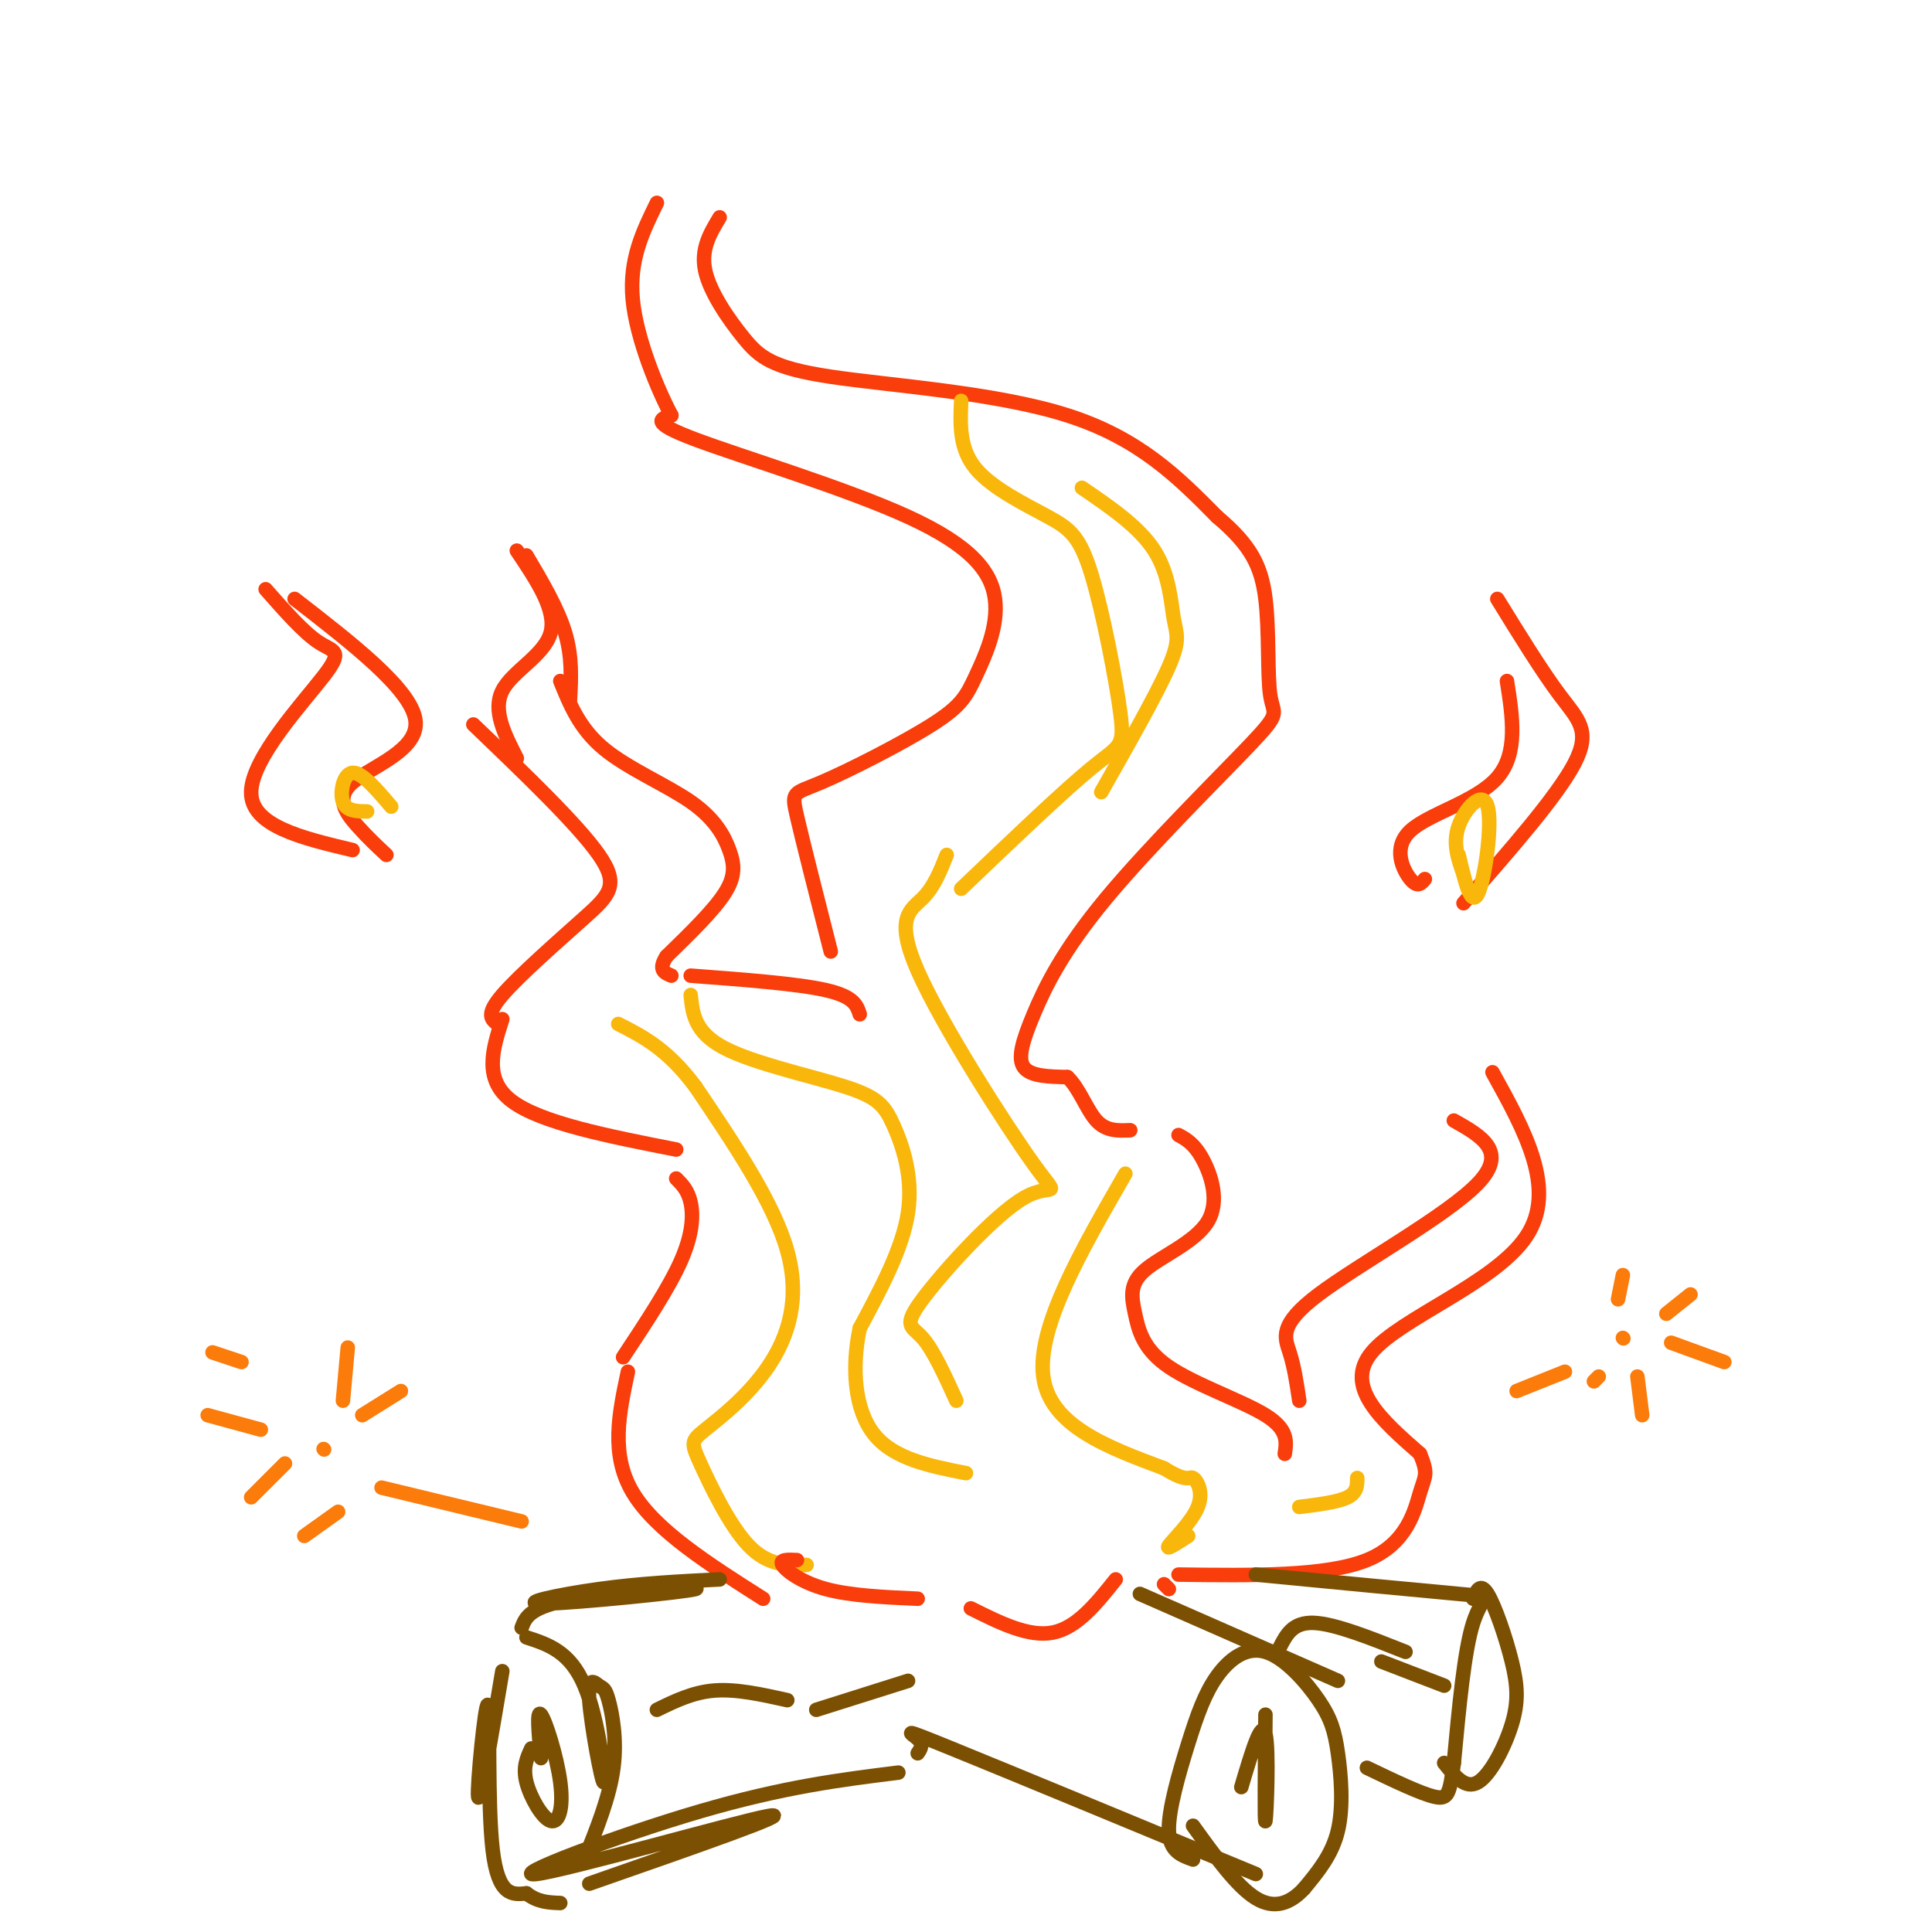 <svg viewBox='0 0 400 400' version='1.1' xmlns='http://www.w3.org/2000/svg' xmlns:xlink='http://www.w3.org/1999/xlink'><g fill='none' stroke='rgb(249,61,11)' stroke-width='3' stroke-linecap='round' stroke-linejoin='round'><path d='M158,331c-11.167,-7.083 -22.333,-14.167 -27,-22c-4.667,-7.833 -2.833,-16.417 -1,-25'/><path d='M129,281c4.778,-7.222 9.556,-14.444 12,-20c2.444,-5.556 2.556,-9.444 2,-12c-0.556,-2.556 -1.778,-3.778 -3,-5'/><path d='M140,238c-14.000,-2.750 -28.000,-5.500 -34,-10c-6.000,-4.500 -4.000,-10.750 -2,-17'/><path d='M103,212c-1.256,-0.952 -2.512,-1.905 1,-6c3.512,-4.095 11.792,-11.333 17,-16c5.208,-4.667 7.345,-6.762 3,-13c-4.345,-6.238 -15.173,-16.619 -26,-27'/><path d='M116,141c1.997,4.923 3.994,9.847 9,14c5.006,4.153 13.022,7.536 18,11c4.978,3.464 6.917,7.010 8,10c1.083,2.990 1.309,5.426 -1,9c-2.309,3.574 -7.155,8.287 -12,13'/><path d='M138,198c-1.833,2.833 -0.417,3.417 1,4'/><path d='M143,202c11.083,0.833 22.167,1.667 28,3c5.833,1.333 6.417,3.167 7,5'/><path d='M172,197c-2.887,-11.352 -5.775,-22.703 -7,-28c-1.225,-5.297 -0.788,-4.539 5,-7c5.788,-2.461 16.927,-8.140 23,-12c6.073,-3.860 7.080,-5.902 9,-10c1.920,-4.098 4.752,-10.253 4,-16c-0.752,-5.747 -5.087,-11.086 -18,-17c-12.913,-5.914 -34.404,-12.404 -44,-16c-9.596,-3.596 -7.298,-4.298 -5,-5'/><path d='M139,86c-2.778,-5.222 -7.222,-15.778 -8,-24c-0.778,-8.222 2.111,-14.111 5,-20'/><path d='M149,45c-1.970,3.276 -3.939,6.552 -3,11c0.939,4.448 4.788,10.069 8,14c3.212,3.931 5.788,6.174 18,8c12.212,1.826 34.061,3.236 49,8c14.939,4.764 22.970,12.882 31,21'/><path d='M252,107c7.049,5.933 9.173,10.267 10,17c0.827,6.733 0.359,15.867 1,20c0.641,4.133 2.393,3.265 -4,10c-6.393,6.735 -20.930,21.073 -30,32c-9.070,10.927 -12.673,18.442 -15,24c-2.327,5.558 -3.379,9.159 -2,11c1.379,1.841 5.190,1.920 9,2'/><path d='M221,223c2.422,2.222 3.978,6.778 6,9c2.022,2.222 4.511,2.111 7,2'/><path d='M244,235c1.626,0.890 3.252,1.781 5,5c1.748,3.219 3.618,8.767 1,13c-2.618,4.233 -9.724,7.151 -13,10c-3.276,2.849 -2.724,5.630 -2,9c0.724,3.370 1.618,7.330 7,11c5.382,3.670 15.252,7.048 20,10c4.748,2.952 4.374,5.476 4,8'/><path d='M269,290c-0.512,-3.476 -1.024,-6.952 -2,-10c-0.976,-3.048 -2.417,-5.667 6,-12c8.417,-6.333 26.690,-16.381 33,-23c6.310,-6.619 0.655,-9.810 -5,-13'/><path d='M309,222c6.733,12.156 13.467,24.311 7,34c-6.467,9.689 -26.133,16.911 -32,24c-5.867,7.089 2.067,14.044 10,21'/><path d='M294,301c1.738,4.262 1.083,4.417 0,8c-1.083,3.583 -2.595,10.595 -11,14c-8.405,3.405 -23.702,3.202 -39,3'/><path d='M107,157c-2.533,-4.956 -5.067,-9.911 -3,-14c2.067,-4.089 8.733,-7.311 10,-12c1.267,-4.689 -2.867,-10.844 -7,-17'/><path d='M109,115c3.250,5.500 6.500,11.000 8,16c1.500,5.000 1.250,9.500 1,14'/><path d='M73,176c-10.536,-2.500 -21.071,-5.000 -21,-12c0.071,-7.000 10.750,-18.500 15,-24c4.250,-5.500 2.071,-5.000 -1,-7c-3.071,-2.000 -7.036,-6.500 -11,-11'/><path d='M61,124c12.030,9.327 24.060,18.655 25,25c0.940,6.345 -9.208,9.708 -13,13c-3.792,3.292 -1.226,6.512 1,9c2.226,2.488 4.113,4.244 6,6'/><path d='M295,182c-0.744,0.923 -1.488,1.845 -3,0c-1.512,-1.845 -3.792,-6.458 0,-10c3.792,-3.542 13.655,-6.012 18,-11c4.345,-4.988 3.173,-12.494 2,-20'/><path d='M310,124c4.644,7.533 9.289,15.067 13,20c3.711,4.933 6.489,7.267 3,14c-3.489,6.733 -13.244,17.867 -23,29'/></g>
<g fill='none' stroke='rgb(249,183,11)' stroke-width='3' stroke-linecap='round' stroke-linejoin='round'><path d='M167,324c-3.998,0.091 -7.996,0.182 -12,-4c-4.004,-4.182 -8.015,-12.637 -10,-17c-1.985,-4.363 -1.944,-4.633 1,-7c2.944,-2.367 8.793,-6.829 13,-13c4.207,-6.171 6.774,-14.049 4,-24c-2.774,-9.951 -10.887,-21.976 -19,-34'/><path d='M144,225c-5.833,-7.833 -10.917,-10.417 -16,-13'/><path d='M143,206c0.391,3.880 0.781,7.761 7,11c6.219,3.239 18.265,5.837 25,8c6.735,2.163 8.159,3.890 10,8c1.841,4.110 4.097,10.603 3,18c-1.097,7.397 -5.549,15.699 -10,24'/><path d='M178,275c-1.733,8.267 -1.067,16.933 3,22c4.067,5.067 11.533,6.533 19,8'/><path d='M198,290c-2.390,-5.248 -4.780,-10.497 -7,-13c-2.220,-2.503 -4.271,-2.262 0,-8c4.271,-5.738 14.866,-17.455 21,-21c6.134,-3.545 7.809,1.081 2,-7c-5.809,-8.081 -19.102,-28.868 -24,-40c-4.898,-11.132 -1.399,-12.609 1,-15c2.399,-2.391 3.700,-5.695 5,-9'/><path d='M199,184c10.592,-10.118 21.185,-20.237 27,-25c5.815,-4.763 6.854,-4.171 6,-11c-0.854,-6.829 -3.600,-21.078 -6,-29c-2.400,-7.922 -4.454,-9.518 -9,-12c-4.546,-2.482 -11.585,-5.852 -15,-10c-3.415,-4.148 -3.208,-9.074 -3,-14'/><path d='M224,101c5.940,4.054 11.881,8.107 15,13c3.119,4.893 3.417,10.625 4,14c0.583,3.375 1.452,4.393 -1,10c-2.452,5.607 -8.226,15.804 -14,26'/><path d='M233,243c-9.167,15.917 -18.333,31.833 -17,42c1.333,10.167 13.167,14.583 25,19'/><path d='M241,304c5.057,3.163 5.201,1.569 6,2c0.799,0.431 2.254,2.885 1,6c-1.254,3.115 -5.215,6.890 -6,8c-0.785,1.110 1.608,-0.445 4,-2'/><path d='M269,312c4.000,-0.500 8.000,-1.000 10,-2c2.000,-1.000 2.000,-2.500 2,-4'/><path d='M303,181c-1.137,-3.190 -2.274,-6.381 -1,-10c1.274,-3.619 4.958,-7.667 6,-4c1.042,3.667 -0.560,15.048 -2,18c-1.440,2.952 -2.720,-2.524 -4,-8'/><path d='M76,168c-2.156,-0.022 -4.311,-0.044 -5,-2c-0.689,-1.956 0.089,-5.844 2,-6c1.911,-0.156 4.956,3.422 8,7'/></g>
<g fill='none' stroke='rgb(124,80,2)' stroke-width='3' stroke-linecap='round' stroke-linejoin='round'><path d='M104,346c-2.351,13.976 -4.702,27.952 -5,26c-0.298,-1.952 1.458,-19.833 2,-19c0.542,0.833 -0.131,20.381 1,30c1.131,9.619 4.065,9.310 7,9'/><path d='M109,392c2.333,1.833 4.667,1.917 7,2'/><path d='M109,339c4.515,1.471 9.029,2.941 12,10c2.971,7.059 4.398,19.705 4,20c-0.398,0.295 -2.620,-11.761 -3,-17c-0.380,-5.239 1.084,-3.662 2,-3c0.916,0.662 1.285,0.409 2,3c0.715,2.591 1.776,8.026 1,14c-0.776,5.974 -3.388,12.487 -6,19'/><path d='M108,337c0.831,-2.198 1.662,-4.396 11,-6c9.338,-1.604 27.183,-2.616 25,-2c-2.183,0.616 -24.396,2.858 -31,3c-6.604,0.142 2.399,-1.817 11,-3c8.601,-1.183 16.801,-1.592 25,-2'/><path d='M122,390c21.833,-7.613 43.667,-15.226 37,-14c-6.667,1.226 -41.833,11.292 -48,12c-6.167,0.708 16.667,-7.940 34,-13c17.333,-5.060 29.167,-6.530 41,-8'/><path d='M247,385c-2.444,-0.864 -4.887,-1.728 -5,-6c-0.113,-4.272 2.105,-11.951 4,-18c1.895,-6.049 3.465,-10.468 6,-14c2.535,-3.532 6.033,-6.179 10,-5c3.967,1.179 8.404,6.182 11,10c2.596,3.818 3.353,6.451 4,11c0.647,4.549 1.185,11.014 0,16c-1.185,4.986 -4.092,8.493 -7,12'/><path d='M270,391c-2.733,2.978 -6.067,4.422 -10,2c-3.933,-2.422 -8.467,-8.711 -13,-15'/><path d='M190,363c0.622,-0.911 1.244,-1.822 0,-3c-1.244,-1.178 -4.356,-2.622 7,2c11.356,4.622 37.178,15.311 63,26'/><path d='M236,330c0.000,0.000 41.000,18.000 41,18'/><path d='M136,354c3.750,-1.833 7.500,-3.667 12,-4c4.500,-0.333 9.750,0.833 15,2'/><path d='M169,354c0.000,0.000 19.000,-6.000 19,-6'/><path d='M112,364c-0.472,-5.094 -0.944,-10.188 0,-9c0.944,1.188 3.305,8.659 4,14c0.695,5.341 -0.274,8.553 -2,8c-1.726,-0.553 -4.207,-4.872 -5,-8c-0.793,-3.128 0.104,-5.064 1,-7'/><path d='M257,370c2.111,-7.133 4.222,-14.267 5,-11c0.778,3.267 0.222,16.933 0,18c-0.222,1.067 -0.111,-10.467 0,-22'/><path d='M260,326c17.311,1.667 34.622,3.333 42,4c7.378,0.667 4.822,0.333 3,6c-1.822,5.667 -2.911,17.333 -4,29'/><path d='M301,365c-0.889,6.333 -1.111,7.667 -4,7c-2.889,-0.667 -8.444,-3.333 -14,-6'/><path d='M305,331c0.746,-1.716 1.493,-3.432 3,-1c1.507,2.432 3.775,9.013 5,14c1.225,4.987 1.407,8.381 0,13c-1.407,4.619 -4.402,10.463 -7,12c-2.598,1.537 -4.799,-1.231 -7,-4'/><path d='M291,342c-7.333,-2.917 -14.667,-5.833 -19,-6c-4.333,-0.167 -5.667,2.417 -7,5'/><path d='M286,344c0.000,0.000 13.000,5.000 13,5'/></g>
<g fill='none' stroke='rgb(249,61,11)' stroke-width='3' stroke-linecap='round' stroke-linejoin='round'><path d='M165,323c-1.844,-0.089 -3.689,-0.178 -3,1c0.689,1.178 3.911,3.622 9,5c5.089,1.378 12.044,1.689 19,2'/><path d='M201,333c6.000,3.000 12.000,6.000 17,5c5.000,-1.000 9.000,-6.000 13,-11'/><path d='M241,328c0.000,0.000 1.000,1.000 1,1'/></g>
<g fill='none' stroke='rgb(251,123,11)' stroke-width='3' stroke-linecap='round' stroke-linejoin='round'><path d='M314,288c0.000,0.000 10.000,-4.000 10,-4'/><path d='M336,277c0.000,0.000 0.100,0.100 0.1,0.1'/><path d='M335,269c0.000,0.000 1.000,-5.000 1,-5'/><path d='M345,272c0.000,0.000 5.000,-4.000 5,-4'/><path d='M346,278c0.000,0.000 11.000,4.000 11,4'/><path d='M339,285c0.000,0.000 1.000,8.000 1,8'/><path d='M331,285c0.000,0.000 -1.000,1.000 -1,1'/><path d='M108,315c0.000,0.000 -29.000,-7.000 -29,-7'/><path d='M70,313c0.000,0.000 -7.000,5.000 -7,5'/><path d='M67,300c0.000,0.000 0.100,0.100 0.1,0.1'/><path d='M71,290c0.000,0.000 1.000,-11.000 1,-11'/><path d='M75,293c0.000,0.000 8.000,-5.000 8,-5'/><path d='M59,303c0.000,0.000 -7.000,7.000 -7,7'/><path d='M54,296c0.000,0.000 -11.000,-3.000 -11,-3'/><path d='M50,282c0.000,0.000 -6.000,-2.000 -6,-2'/></g>
</svg>